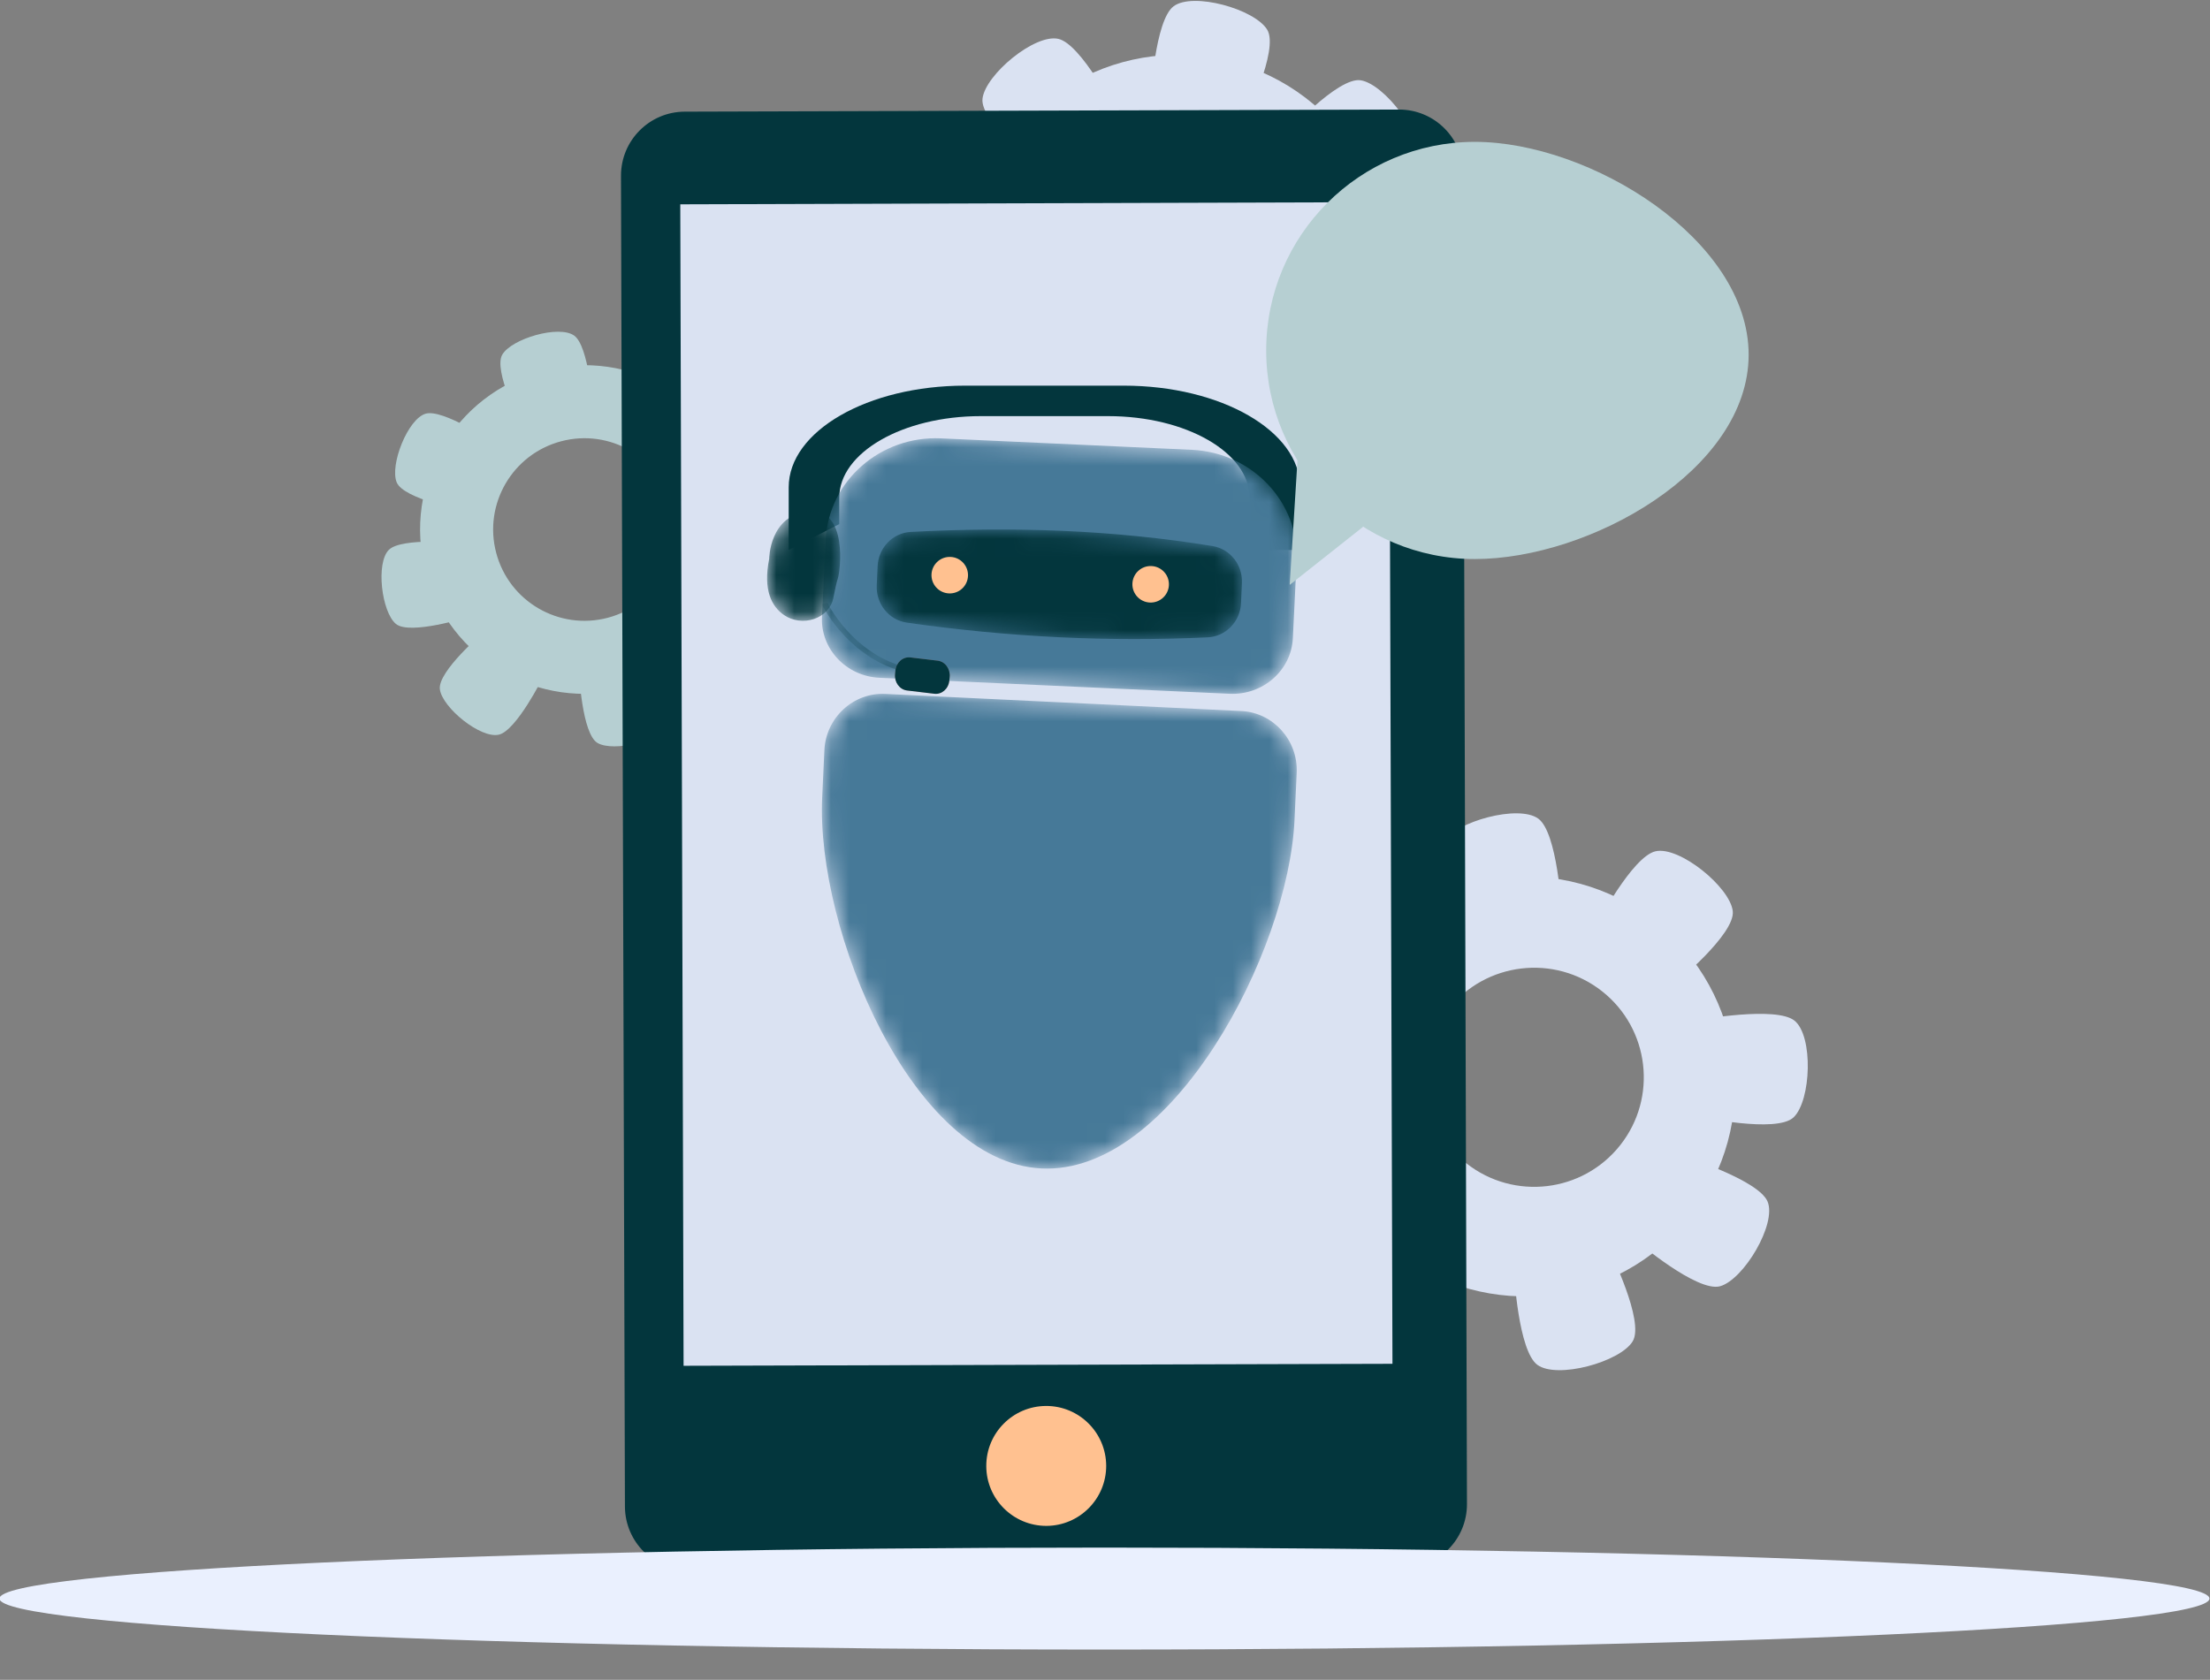 <?xml version="1.0" encoding="UTF-8"?>
<svg width="121px" height="92px" viewBox="0 0 121 92" version="1.1" xmlns="http://www.w3.org/2000/svg" xmlns:xlink="http://www.w3.org/1999/xlink">
    <rect x="0" y="0" width="121" height="92" fill="#808080" stroke="none"/>
    <title>Artboard Copy</title>
    <defs>
        <path d="M0.477,0.999 C0.444,0.998 0.412,0.994 0.38,0.985 C0.347,0.978 0.318,0.967 0.288,0.953 C0.259,0.939 0.23,0.922 0.203,0.901 C0.177,0.882 0.152,0.861 0.131,0.834 C0.043,0.737 -0.006,0.604 0.001,0.473 C0.007,0.34 0.068,0.215 0.164,0.123 C0.358,-0.054 0.693,-0.038 0.871,0.157 C0.893,0.183 0.911,0.209 0.93,0.238 C0.946,0.266 0.96,0.295 0.971,0.325 C0.982,0.359 0.991,0.389 0.994,0.422 C1,0.455 1.001,0.488 0.999,0.521 C0.998,0.553 0.994,0.586 0.985,0.618 C0.978,0.651 0.967,0.68 0.953,0.71 C0.939,0.742 0.923,0.769 0.904,0.796 C0.883,0.822 0.862,0.846 0.838,0.868 C0.815,0.892 0.786,0.911 0.758,0.927 C0.729,0.946 0.701,0.96 0.67,0.971 C0.64,0.982 0.607,0.991 0.574,0.994 C0.544,1 0.509,1.001 0.477,0.999" id="path-1"></path>
        <linearGradient x1="-1751.236%" y1="-1906.065%" x2="2487.419%" y2="2695.689%" id="linearGradient-3">
            <stop stop-color="#4F52FF" offset="0%"></stop>
            <stop stop-color="#4042E1" offset="100%"></stop>
        </linearGradient>
        <path d="M3.469,0.004 L22.965,0.941 C24.715,1.025 26.079,2.55 25.996,4.329 L25.875,6.929 C25.539,14.159 19.141,26.335 12.029,25.993 C4.918,25.651 -0.321,12.915 0.015,5.686 L0.136,3.085 C0.219,1.306 1.719,-0.081 3.469,0.004" id="path-4"></path>
        <path d="M19.467,3.998 L1.395,3.095 C0.591,3.054 -0.036,2.325 0.002,1.475 C0.04,0.625 0.729,-0.038 1.533,0.002 L19.605,0.906 C20.409,0.946 21.036,1.675 20.998,2.525 C20.96,3.376 20.271,4.038 19.467,3.998" id="path-6"></path>
        <path d="M25.785,10.959 C25.7,12.713 24.144,14.079 22.328,13.996 L3.149,13.12 C1.333,13.037 -0.082,11.535 0.004,9.782 L0.211,5.541 C0.368,2.346 3.203,-0.145 6.512,0.007 L20.262,0.635 C23.571,0.786 26.15,3.524 25.993,6.719 L25.785,10.959" id="path-8"></path>
        <path d="M19.947,4.036 C19.901,5.046 19.114,5.857 18.129,5.905 C12.798,6.16 7.292,5.908 1.649,5.1 C0.67,4.959 -0.044,4.075 0.002,3.062 L0.051,2.001 C0.098,0.994 0.881,0.185 1.862,0.132 C7.396,-0.162 12.91,0.008 18.395,0.907 C19.355,1.065 20.044,1.942 19.998,2.938 L19.947,4.036" id="path-10"></path>
        <path d="M0.001,0.953 C-0.025,1.504 0.401,1.973 0.953,1.999 C1.504,2.025 1.973,1.599 1.999,1.047 C2.025,0.496 1.599,0.027 1.047,0.001 C0.496,-0.025 0.027,0.401 0.001,0.953" id="path-12"></path>
        <path d="M1.922,2.999 C1.922,2.999 0.625,3.121 0,1.105 L0.376,0.294 C0.504,0.018 0.799,-0.082 1.032,0.072 L1.755,0.548 C1.913,0.652 2.008,0.853 1.999,1.067 L1.922,2.999" id="path-14"></path>
        <path d="M1.998,0.044 L0.955,2.843 C0.931,2.91 0.855,2.964 0.754,2.988 C0.652,3.011 0.539,3.001 0.453,2.96 L0.218,2.85 C0.01,2.753 -0.059,2.575 0.054,2.427 L1.893,0.02 C1.922,-0.018 2.014,0.003 1.998,0.044" id="path-16"></path>
        <path d="M5.983,4 C1.842,3.907 0.018,0.141 0,0.103 L0.295,0 C0.312,0.036 2.064,3.647 6,3.735 L5.983,4" id="path-18"></path>
        <path d="M2.976,1.275 C2.932,1.721 2.565,2.044 2.158,1.995 L0.661,1.816 C0.254,1.767 -0.04,1.365 0.004,0.918 L0.024,0.725 C0.068,0.279 0.435,-0.044 0.842,0.005 L2.339,0.184 C2.746,0.233 3.04,0.635 2.996,1.082 L2.976,1.275" id="path-20"></path>
        <linearGradient x1="0.842%" y1="43.43%" x2="99.163%" y2="56.57%" id="linearGradient-22">
            <stop stop-color="#FF928E" offset="0%"></stop>
            <stop stop-color="#FD6F61" offset="100%"></stop>
        </linearGradient>
        <linearGradient x1="99.936%" y1="49.806%" x2="105.726%" y2="50.579%" id="linearGradient-23">
            <stop stop-color="#03363D" offset="0%"></stop>
            <stop stop-color="#FD6F61" offset="100%"></stop>
        </linearGradient>
        <path d="M0.852,5.825 C0.852,5.825 2.596,0.502 6,0.276 C6,0.276 5.102,-0.248 4.06,0.148 C3.018,0.545 0.225,2.971 0,5.887 C0.654,6.173 0.852,5.825 0.852,5.825" id="path-24"></path>
        <path d="M2.285,0.008 C0.119,0.204 0.115,2.602 0.115,2.602 C-0.229,4.312 0.244,5.216 0.928,5.686 C1.395,6.008 2.019,6.088 2.571,5.899 C3.123,5.711 3.523,5.279 3.624,4.764 C3.715,4.298 3.81,3.856 3.867,3.702 C4.005,3.326 4.451,-0.188 2.285,0.008" id="path-26"></path>
        <linearGradient x1="227.14%" y1="-68.126%" x2="98.606%" y2="18.465%" id="linearGradient-28">
            <stop stop-color="#FF928E" offset="0%"></stop>
            <stop stop-color="#FD6F61" offset="100%"></stop>
        </linearGradient>
        <linearGradient x1="227.14%" y1="-68.126%" x2="98.606%" y2="18.465%" id="linearGradient-29">
            <stop stop-color="#03363D" offset="0%"></stop>
            <stop stop-color="#03363D" offset="100%"></stop>
        </linearGradient>
        <path d="M0,2.987 C0,2.987 1.24,3.264 2,1.242 L1.701,0.357 C1.599,0.056 1.322,-0.082 1.085,0.05 L0.352,0.461 C0.191,0.551 0.084,0.749 0.075,0.971 L0,2.987" id="path-30"></path>
        <path d="M0.068,0.023 C0.053,-0.016 -0.005,-0.001 0,0.04 L0.387,2.835 C0.396,2.899 0.436,2.954 0.494,2.981 C0.552,3.009 0.619,3.006 0.674,2.973 L0.839,2.873 C0.976,2.791 1.035,2.621 0.979,2.471 L0.068,0.023" id="path-32"></path>
    </defs>
    <g id="Artboard-Copy" stroke="none" stroke-width="1" fill="none" fill-rule="evenodd">
        <path d="M87.559,63.714 C84.957,65.764 81.185,65.315 79.135,62.712 C77.084,60.108 77.533,56.336 80.136,54.286 C82.739,52.237 86.511,52.684 88.562,55.288 C90.612,57.891 90.163,61.664 87.559,63.714 Z M77.234,50.464 C72.245,54.393 71.384,61.625 75.313,66.614 C79.243,71.603 86.473,72.465 91.462,68.534 C96.451,64.605 97.312,57.375 93.382,52.386 C89.453,47.396 82.223,46.537 77.234,50.464 L77.234,50.464 Z" id="Fill-430" fill="#DAE2F2" transform="translate(83.924, 59.414) scale(-1, 1) translate(-83.924, -59.414) "></path>
        <path d="M94.876,50.647 L90.647,53.921 C90.647,53.921 87.267,51.166 87.421,49.895 C87.579,48.58 90.338,46.327 91.65,46.622 C92.921,46.907 94.876,50.647 94.876,50.647" id="Fill-431" fill="#DAE2F2" transform="translate(91.146, 50.258) scale(-1, 1) translate(-91.146, -50.258) "></path>
        <path d="M39.643,65.206 L35.486,68.48 C35.486,68.48 37.384,72.355 38.656,72.507 C39.971,72.663 42.796,70.557 42.814,69.234 C42.83,67.953 39.643,65.206 39.643,65.206" id="Fill-432" fill="#DAE2F2"></path>
        <path d="M98.931,55.854 L98.978,61.147 C98.978,61.147 94.692,62.089 93.763,61.19 C92.804,60.264 92.678,56.741 93.716,55.899 C94.723,55.086 98.931,55.854 98.931,55.854" id="Fill-433" fill="#DAE2F2" transform="translate(95.984, 58.552) scale(-1, 1) translate(-95.984, -58.552) "></path>
        <path d="M94.272,63.335 L96.865,67.97 C96.865,67.97 93.549,70.798 92.296,70.442 C91.003,70.072 89.192,67.031 89.701,65.806 C90.194,64.619 94.272,63.335 94.272,63.335" id="Fill-434" fill="#DAE2F2" transform="translate(93.239, 66.904) scale(-1, 1) translate(-93.239, -66.904) "></path>
        <path d="M41.139,56.182 L38.039,51.897 C38.039,51.897 40.925,48.688 42.191,48.892 C43.496,49.101 45.638,51.901 45.292,53.179 C44.957,54.415 41.139,56.182 41.139,56.182" id="Fill-435" fill="#DAE2F2"></path>
        <path d="M78.864,49.809 L84.086,51.095 C84.086,51.095 86.025,47.223 85.354,46.125 C84.663,44.99 81.209,44.042 80.132,44.838 C79.09,45.608 78.864,49.809 78.864,49.809" id="Fill-436" fill="#DAE2F2" transform="translate(82.18, 47.819) scale(-1, 1) translate(-82.18, -47.819) "></path>
        <path d="M89.532,69.776 L84.31,68.49 C84.31,68.49 82.373,72.361 83.043,73.461 C83.735,74.595 87.19,75.541 88.264,74.746 C89.305,73.975 89.532,69.776 89.532,69.776" id="Fill-437" fill="#DAE2F2" transform="translate(86.217, 71.765) scale(-1, 1) translate(-86.217, -71.765) "></path>
        <path d="M41.639,63.376 L41.593,58.085 C41.593,58.085 45.804,57.142 46.717,58.041 C47.661,58.968 47.785,62.49 46.763,63.329 C45.775,64.145 41.639,63.376 41.639,63.376" id="Fill-438" fill="#DAE2F2"></path>
        <path d="M68.711,19.714 C66.108,21.764 62.336,21.315 60.287,18.712 C58.236,16.109 58.685,12.336 61.288,10.286 C63.891,8.236 67.664,8.686 69.714,11.289 C71.763,13.892 71.316,17.664 68.711,19.714 Z M57.386,5.466 C52.396,9.394 51.536,16.624 55.464,21.614 C59.394,26.603 66.624,27.464 71.613,23.535 C76.603,19.606 77.464,12.375 73.537,7.386 C69.607,2.395 62.376,1.537 57.386,5.466 L57.386,5.466 Z" id="Fill-439" fill="#DAE2F2"></path>
        <path d="M61.119,6.154 L56.964,9.428 C56.964,9.428 53.642,6.674 53.793,5.402 C53.949,4.087 56.659,1.834 57.949,2.129 C59.198,2.412 61.119,6.154 61.119,6.154" id="Fill-440" fill="#DAE2F2"></path>
        <path d="M71.954,20.714 L67.796,23.987 C67.796,23.987 69.695,27.862 70.968,28.015 C72.281,28.171 75.107,26.064 75.125,24.742 C75.141,23.46 71.954,20.714 71.954,20.714" id="Fill-441" fill="#DAE2F2"></path>
        <path d="M55.596,11.362 L55.643,16.654 C55.643,16.654 51.433,17.596 50.518,16.697 C49.574,15.771 49.451,12.247 50.473,11.407 C51.461,10.593 55.596,11.362 55.596,11.362" id="Fill-442" fill="#DAE2F2"></path>
        <path d="M56.41,18.841 L58.961,23.477 C58.961,23.477 55.701,26.304 54.471,25.949 C53.2,25.58 51.418,22.537 51.918,21.312 C52.404,20.127 56.41,18.841 56.41,18.841" id="Fill-443" fill="#DAE2F2"></path>
        <path d="M73.45,11.688 L70.349,7.403 C70.349,7.403 73.236,4.196 74.501,4.397 C75.806,4.608 77.948,7.408 77.601,8.685 C77.267,9.922 73.45,11.688 73.45,11.688" id="Fill-444" fill="#DAE2F2"></path>
        <path d="M63.008,5.317 L68.137,6.603 C68.137,6.603 70.043,2.73 69.384,1.632 C68.704,0.496 65.309,-0.451 64.254,0.345 C63.23,1.116 63.008,5.317 63.008,5.317" id="Fill-445" fill="#DAE2F2"></path>
        <path d="M65.556,25.281 L60.426,23.997 C60.426,23.997 58.519,27.869 59.178,28.968 C59.858,30.102 63.252,31.049 64.31,30.254 C65.332,29.483 65.556,25.281 65.556,25.281" id="Fill-446" fill="#DAE2F2"></path>
        <path d="M73.951,18.883 L73.904,13.593 C73.904,13.593 78.116,12.649 79.028,13.548 C79.972,14.475 80.095,17.997 79.073,18.837 C78.084,19.651 73.951,18.883 73.951,18.883" id="Fill-447" fill="#DAE2F2"></path>
        <path d="M33.277,33.833 C30.607,34.538 27.871,32.946 27.167,30.276 C26.462,27.608 28.054,24.873 30.724,24.167 C33.394,23.461 36.129,25.055 36.833,27.724 C37.538,30.394 35.945,33.129 33.277,33.833 Z M29.704,20.3 C24.898,21.569 22.032,26.492 23.3,31.298 C24.569,36.102 29.492,38.968 34.298,37.7 C39.101,36.431 41.969,31.508 40.7,26.703 C39.431,21.898 34.508,19.032 29.704,20.3 L29.704,20.3 Z" id="Fill-448" fill="#B6CFD2"></path>
        <path d="M32.452,22.203 L28.508,23.246 C28.508,23.246 27,20.278 27.499,19.425 C28.012,18.543 30.621,17.78 31.443,18.384 C32.24,18.968 32.452,22.203 32.452,22.203" id="Fill-449" fill="#B6CFD2"></path>
        <path d="M35.654,35.828 L31.708,36.87 C31.708,36.87 31.863,40.193 32.717,40.691 C33.599,41.204 36.244,40.579 36.661,39.649 C37.066,38.748 35.654,35.828 35.654,35.828" id="Fill-450" fill="#B6CFD2"></path>
        <path d="M26.947,24.195 L25.358,27.953 C25.358,27.953 22.09,27.33 21.718,26.414 C21.333,25.468 22.326,22.939 23.306,22.656 C24.256,22.385 26.947,24.195 26.947,24.195" id="Fill-451" fill="#B6CFD2"></path>
        <path d="M25.229,29.737 L25.612,33.8 C25.612,33.8 22.44,34.801 21.678,34.171 C20.892,33.521 20.566,30.823 21.293,30.11 C22.002,29.419 25.229,29.737 25.229,29.737" id="Fill-452" fill="#B6CFD2"></path>
        <path d="M39.48,29.9 L38.6,25.918 C38.6,25.918 41.627,24.532 42.46,25.063 C43.318,25.613 43.975,28.251 43.338,29.048 C42.723,29.82 39.48,29.9 39.48,29.9" id="Fill-453" fill="#FFDA89"></path>
        <path d="M34.044,22.19 L37.282,24.674 C37.282,24.674 39.815,22.519 39.687,21.537 C39.553,20.526 37.44,18.815 36.451,19.053 C35.489,19.286 34.044,22.19 34.044,22.19" id="Fill-454" fill="#FFDA89"></path>
        <path d="M29.726,37.099 L26.489,34.616 C26.489,34.616 23.953,36.771 24.083,37.75 C24.218,38.763 26.328,40.475 27.32,40.234 C28.281,40.002 29.726,37.099 29.726,37.099" id="Fill-455" fill="#B6CFD2"></path>
        <path d="M37.628,35.143 L39.216,31.386 C39.216,31.386 42.485,32.01 42.856,32.926 C43.239,33.871 42.248,36.401 41.268,36.683 C40.317,36.957 37.628,35.143 37.628,35.143" id="Fill-456" fill="#FFDA89"></path>
        <path d="M80.318,82.37 C80.324,84.303 78.763,85.876 76.83,85.884 L37.725,86 C35.795,86.006 34.22,84.439 34.216,82.505 L34,9.625 C33.997,7.691 35.559,6.119 37.494,6.115 L76.599,6 C78.531,5.998 80.104,7.558 80.106,9.491 L80.318,82.37" id="Fill-457" fill="#03363D"></path>
        <polyline id="Fill-458" fill="#DAE2F2" points="76.239 74.691 37.427 74.8 37.246 11.19 76.05 11.071 76.239 74.691"></polyline>
        <path d="M60.565,80.274 C60.568,82.087 59.104,83.56 57.293,83.568 C55.478,83.571 54.003,82.104 54,80.294 C53.993,78.48 55.461,77.007 57.271,77 C59.082,76.993 60.558,78.461 60.565,80.274" id="Fill-459" fill="#FFC190"></path>
        <polygon id="Fill-462" fill="#DAE2F2" points="44.67 24.912 67.73 24.912 67.73 23.353 44.67 23.353"></polygon>
        <polygon id="Fill-463" fill="#DAE2F2" points="44.67 28.421 67.73 28.421 67.73 26.862 44.67 26.862"></polygon>
        <path d="M120.97,87.548 C120.97,89.091 93.882,90.341 60.469,90.341 C27.056,90.341 -0.03,89.091 -0.03,87.548 C-0.03,86.007 27.056,84.757 60.469,84.757 C93.882,84.757 120.97,86.007 120.97,87.548" id="Fill-317-Copy-2" fill="#EAF0FE" transform="translate(60.47, 87.549) scale(-1, 1) translate(-60.47, -87.549) "></path>
        <g id="Group" transform="translate(42, 21)">
            <path d="M19.525,0.121 L10.836,0.121 C5.504,0.121 1.182,2.614 1.182,5.688 L1.182,9.121 L3.95,9.121 L3.95,6.256 C3.95,3.789 7.417,1.79 11.694,1.79 L18.668,1.79 C22.945,1.79 26.414,3.789 26.414,6.256 L26.414,7.704 L29.182,9.121 L29.182,5.688 C29.182,2.614 24.859,0.121 19.525,0.121" id="Fill-326-Copy" fill="#03363D" transform="translate(15.182, 4.621) scale(-1, 1) translate(-15.182, -4.621) "></path>
            <g id="Group-57" transform="translate(11, 21)">
                <mask id="mask-2" fill="white">
                    <use xlink:href="#path-1"></use>
                </mask>
                <g id="Clip-56"></g>
                <path d="M0.477,0.999 C0.444,0.998 0.412,0.994 0.38,0.985 C0.347,0.978 0.318,0.967 0.288,0.953 C0.259,0.939 0.23,0.922 0.203,0.901 C0.177,0.882 0.152,0.861 0.131,0.834 C0.043,0.737 -0.006,0.604 0.001,0.473 C0.007,0.34 0.068,0.215 0.164,0.123 C0.358,-0.054 0.693,-0.038 0.871,0.157 C0.893,0.183 0.911,0.209 0.93,0.238 C0.946,0.266 0.96,0.295 0.971,0.325 C0.982,0.359 0.991,0.389 0.994,0.422 C1,0.455 1.001,0.488 0.999,0.521 C0.998,0.553 0.994,0.586 0.985,0.618 C0.978,0.651 0.967,0.68 0.953,0.71 C0.939,0.742 0.923,0.769 0.904,0.796 C0.883,0.822 0.862,0.846 0.838,0.868 C0.815,0.892 0.786,0.911 0.758,0.927 C0.729,0.946 0.701,0.96 0.67,0.971 C0.64,0.982 0.607,0.991 0.574,0.994 C0.544,1 0.509,1.001 0.477,0.999" id="Fill-55" fill="url(#linearGradient-3)" mask="url(#mask-2)"></path>
            </g>
            <g id="Group-25" transform="translate(3, 17)">
                <mask id="mask-5" fill="white">
                    <use xlink:href="#path-4"></use>
                </mask>
                <g id="Clip-24"></g>
                <path d="M3.469,0.004 L22.965,0.941 C24.715,1.025 26.079,2.55 25.996,4.329 L25.875,6.929 C25.539,14.159 19.141,26.335 12.029,25.993 C4.918,25.651 -0.321,12.915 0.015,5.686 L0.136,3.085 C0.219,1.306 1.719,-0.081 3.469,0.004" id="Fill-23" fill="#467998" mask="url(#mask-5)"></path>
            </g>
            <g id="Group-19" transform="translate(5, 15)">
                <mask id="mask-7" fill="white">
                    <use xlink:href="#path-6"></use>
                </mask>
                <g id="Clip-18"></g>
            </g>
            <g id="Group-22" transform="translate(3, 3)">
                <mask id="mask-9" fill="white">
                    <use xlink:href="#path-8"></use>
                </mask>
                <g id="Clip-21"></g>
                <path d="M25.785,10.959 C25.7,12.713 24.144,14.079 22.328,13.996 L3.149,13.12 C1.333,13.037 -0.082,11.535 0.004,9.782 L0.211,5.541 C0.368,2.346 3.203,-0.145 6.512,0.007 L20.262,0.635 C23.571,0.786 26.15,3.524 25.993,6.719 L25.785,10.959" id="Fill-20" fill="#467998" mask="url(#mask-9)"></path>
            </g>
            <g id="Group-28" transform="translate(6, 8)">
                <mask id="mask-11" fill="white">
                    <use xlink:href="#path-10"></use>
                </mask>
                <g id="Clip-27"></g>
                <path d="M19.947,4.036 C19.901,5.046 19.114,5.857 18.129,5.905 C12.798,6.16 7.292,5.908 1.649,5.1 C0.67,4.959 -0.044,4.075 0.002,3.062 L0.051,2.001 C0.098,0.994 0.881,0.185 1.862,0.132 C7.396,-0.162 12.91,0.008 18.395,0.907 C19.355,1.065 20.044,1.942 19.998,2.938 L19.947,4.036" id="Fill-26" fill="#03363D" mask="url(#mask-11)"></path>
            </g>
            <path d="M10.999,10.547 C10.973,11.099 10.505,11.525 9.953,11.499 C9.401,11.473 8.975,11.004 9.001,10.453 C9.027,9.901 9.496,9.475 10.047,9.501 C10.599,9.527 11.025,9.995 10.999,10.547" id="Fill-29" fill="#FFC190"></path>
            <path d="M21.999,11.047 C21.973,11.599 21.504,12.025 20.953,11.999 C20.401,11.973 19.975,11.504 20.001,10.953 C20.027,10.401 20.496,9.975 21.047,10.001 C21.599,10.027 22.025,10.496 21.999,11.047" id="Fill-30" fill="#FFC190"></path>
            <g id="Group-39" transform="translate(27, 0)">
                <mask id="mask-13" fill="white">
                    <use xlink:href="#path-12"></use>
                </mask>
                <g id="Clip-38"></g>
            </g>
            <g id="Group-42" transform="translate(26, 3)">
                <mask id="mask-15" fill="white">
                    <use xlink:href="#path-14"></use>
                </mask>
                <g id="Clip-41"></g>
            </g>
            <g id="Group-45" transform="translate(27, 2)">
                <mask id="mask-17" fill="white">
                    <use xlink:href="#path-16"></use>
                </mask>
                <g id="Clip-44"></g>
            </g>
            <g id="Group-66" transform="translate(3, 12)">
                <mask id="mask-19" fill="white">
                    <use xlink:href="#path-18"></use>
                </mask>
                <g id="Clip-65"></g>
                <path d="M5.983,4 C1.842,3.907 0.018,0.141 0,0.103 L0.295,0 C0.312,0.036 2.064,3.647 6,3.735 L5.983,4" id="Fill-64" fill="#03363D" mask="url(#mask-19)"></path>
            </g>
            <g id="Group-69" transform="translate(7, 15)">
                <mask id="mask-21" fill="white">
                    <use xlink:href="#path-20"></use>
                </mask>
                <g id="Clip-68"></g>
                <path d="M2.976,1.275 C2.932,1.721 2.565,2.044 2.158,1.995 L0.661,1.816 C0.254,1.767 -0.04,1.365 0.004,0.918 L0.024,0.725 C0.068,0.279 0.435,-0.044 0.842,0.005 L2.339,0.184 C2.746,0.233 3.04,0.635 2.996,1.082 L2.976,1.275" id="Fill-67" fill="url(#linearGradient-22)" mask="url(#mask-21)"></path>
            </g>
            <path d="M9.976,16.275 C9.932,16.721 9.565,17.044 9.158,16.995 L7.661,16.816 C7.254,16.767 6.96,16.365 7.004,15.918 L7.024,15.725 C7.068,15.279 7.435,14.956 7.842,15.005 L9.339,15.184 C9.746,15.233 10.04,15.635 9.996,16.082 L9.976,16.275" id="Fill-511" fill="url(#linearGradient-23)"></path>
            <g id="Group-514" transform="translate(2, 3)">
                <mask id="mask-25" fill="white">
                    <use xlink:href="#path-24"></use>
                </mask>
                <g id="Clip-513"></g>
            </g>
            <g id="Group-517" transform="translate(0, 7)">
                <mask id="mask-27" fill="white">
                    <use xlink:href="#path-26"></use>
                </mask>
                <g id="Clip-516"></g>
                <path d="M2.285,0.008 C0.119,0.204 0.115,2.602 0.115,2.602 C-0.229,4.312 0.244,5.216 0.928,5.686 C1.395,6.008 2.019,6.088 2.571,5.899 C3.123,5.711 3.523,5.279 3.624,4.764 C3.715,4.298 3.81,3.856 3.867,3.702 C4.005,3.326 4.451,-0.188 2.285,0.008" id="Fill-515" fill="url(#linearGradient-29)" mask="url(#mask-27)"></path>
            </g>
            <g id="Group-526" transform="translate(4, 2)">
                <mask id="mask-31" fill="white">
                    <use xlink:href="#path-30"></use>
                </mask>
                <g id="Clip-525"></g>
            </g>
            <g id="Group-529" transform="translate(5, 0)">
                <mask id="mask-33" fill="white">
                    <use xlink:href="#path-32"></use>
                </mask>
                <g id="Clip-528"></g>
            </g>
        </g>
        <path d="M95.74,19.425 C95.74,25.734 87.057,30.617 80.748,30.617 C74.441,30.617 69.325,25.502 69.325,19.192 C69.325,12.884 74.441,7.769 80.748,7.769 C87.057,7.769 95.74,13.117 95.74,19.425" id="Fill-466" fill="#B6CFD2"></path>
        <polyline id="Fill-467" fill="#B6CFD2" points="70.612 32.033 74.64 28.844 71.243 21.938 70.612 32.033"></polyline>
    </g>
</svg>